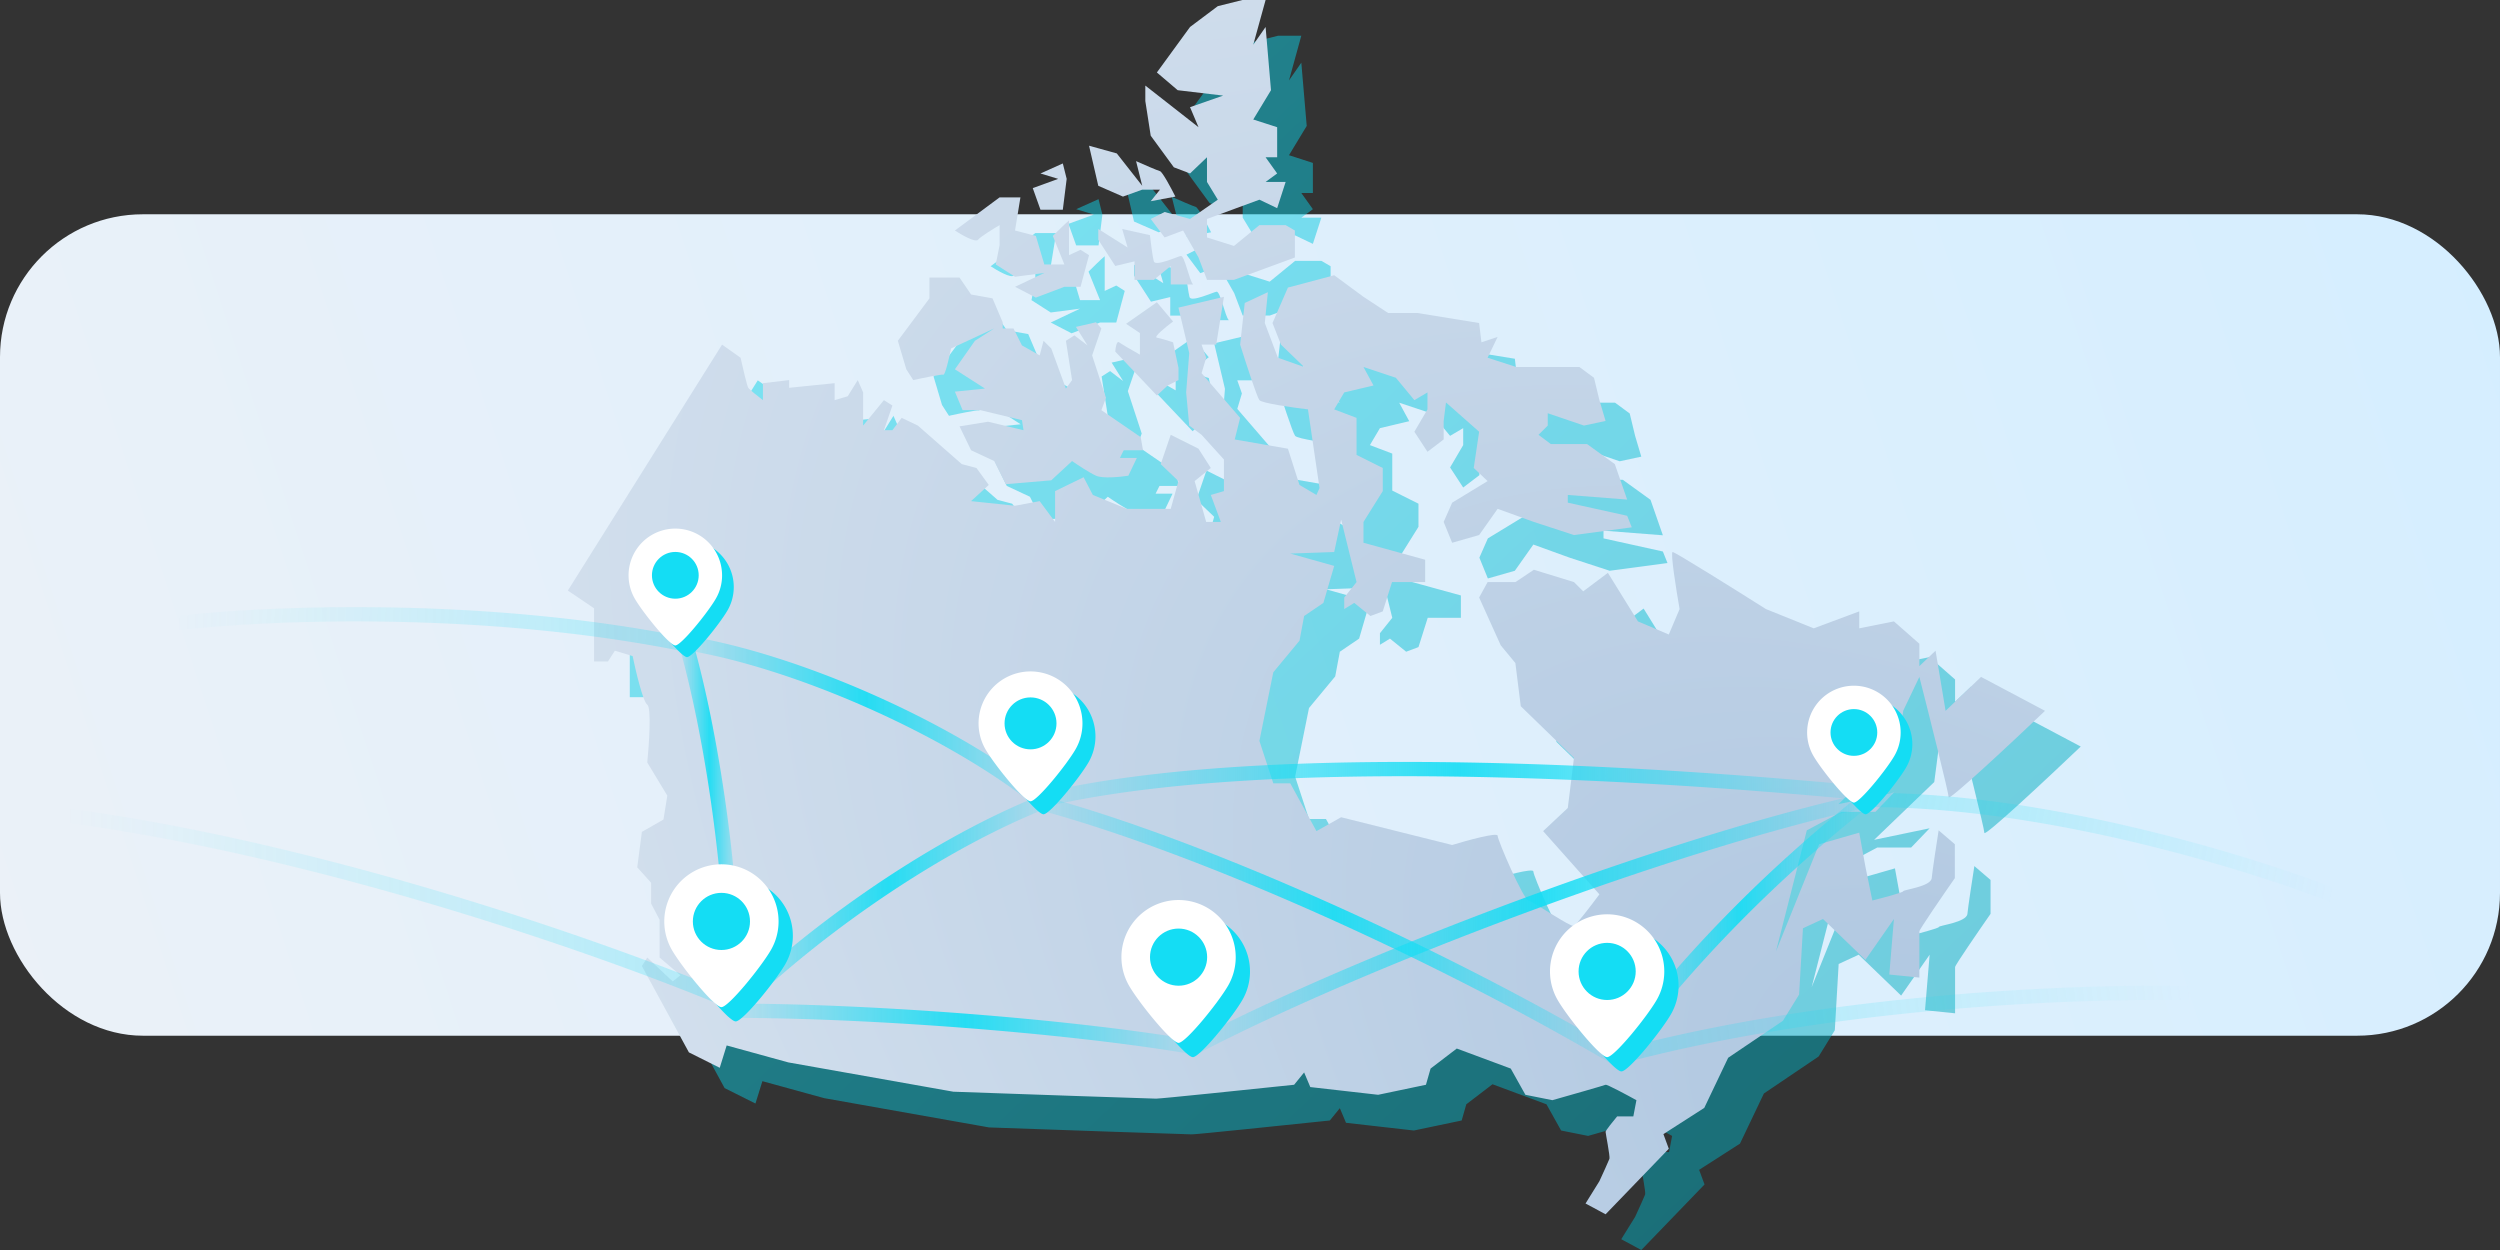 <svg xmlns="http://www.w3.org/2000/svg" width="350" height="175" fill="none"><rect width="100%" height="100%" fill="#333333" stroke="none"/><rect width="350" height="115" y="30" fill="url(#a)" rx="20"/><g opacity=".5"><path fill="url(#b)" d="m105.763 154.492.972-3.13 8.635 2.375 23.098 4.101c9.175.324 27.697.972 28.388.972.69 0 13.168-1.296 19.32-1.943l1.403-1.727.864 2.05 9.498 1.08 6.692-1.403.648-2.267 3.67-2.806 7.555 2.806 2.051 3.67 3.778.755c2.411-.683 7.275-2.072 7.448-2.158.172-.087 2.95 1.403 4.317 2.158l-.432 2.267h-2.266c-.54.648-1.619 1.986-1.619 2.159 0 .216.647 3.454.539 3.778-.086.259-.971 2.194-1.403 3.13l-1.943 3.13 2.807 1.511 8.85-9.175-.755-2.05 5.72-3.67 3.346-7.016 7.664-5.181 2.267-3.67.539-9.282 2.807-1.296 5.936 5.721 3.994-5.721-.648 7.772 4.21.431v-6.476c0-.259 3.31-5.073 4.965-7.447v-4.75l-2.267-1.942c-.288 1.835-.885 5.742-.971 6.692-.108 1.187-3.994 1.619-3.994 1.835 0 .172-2.878.935-4.317 1.295l-.972-4.749-.863-4.75-5.613 1.619-6.044 15.004 4.317-16.946 4.857-2.591h4.749l2.591-2.698-7.772 1.619 8.419-8.095.648-4.966 2.267-4.749c1.367 5.361 4.101 16.234 4.101 16.838 0 .605 8.995-7.807 13.492-12.089l-8.958-4.749-4.965 4.749-1.404-8.419-2.266 2.16v-3.131l-3.562-3.13-4.857.971v-2.374l-6.369 2.374-6.692-2.698c-4.209-2.663-12.715-7.987-13.06-7.987s.504 5.324.971 7.987l-1.511 3.562-4.317-1.835-4.21-6.8-3.454 2.59-1.295-1.295-5.613-1.727-2.59 1.727h-3.886l-1.187 2.159 3.022 6.692 2.051 2.482.756 6.045 7.447 7.232-.863 7.015-3.454 3.239 7.879 8.85c-1.043 1.404-3.216 4.253-3.562 4.426-.432.216-5.613-3.346-6.368-3.562-.756-.216-4.318-8.419-4.318-9.067 0-.518-4.245.648-6.368 1.295l-15.543-3.885-3.454 1.943-3.669-6.693h-2.375l-1.943-5.936 1.943-9.606 3.67-4.426.647-3.454 2.699-1.835 1.511-5.18-6.152-1.728 6.152-.216.971-4.533 2.159 8.743-1.727 2.159v1.619l1.403-.864 2.267 1.835 1.727-.647 1.295-4.102h4.641v-3.13l-8.635-2.375v-2.914l2.699-4.317v-3.239l-3.67-1.834v-5.181l-3.13-1.188 1.403-2.374 4.102-.972-1.404-2.59 4.534 1.51 2.59 3.131 1.835-1.08v2.375l-1.835 3.13 1.835 2.807 2.267-1.727v-2.59l.324-2.591 4.641 4.101-.756 5.073 1.943 1.835-4.965 3.023-1.187 2.698 1.187 2.914 3.778-1.08 2.59-3.669 5.073 1.835 5.613 1.835 8.095-1.08-.647-1.618-8.311-1.835v-1.08l8.311.648-1.727-4.965-3.886-2.807h-5.073l-1.727-1.295 1.295-1.295v-1.727l5.073 1.727 3.023-.648-.864-2.914-.756-3.13-2.05-1.511h-8.851l-3.994-1.295 1.403-2.915-2.266.756-.324-2.699-8.635-1.403h-4.102l-3.454-2.266-4.101-3.023-6.476 1.727-2.159 4.965 1.187 3.023 3.238 3.13-3.669-1.295-1.835-4.858.431-4.317-3.238 1.511-.647 5.829c.755 2.41 2.353 7.34 2.698 7.771s4.677 1.043 6.8 1.295l1.619 11.01-.432.971-2.374-1.403-1.619-5.073-7.448-1.295.756-3.022-5.397-6.26.647-2.16-.647-1.834h2.051l1.079-6.692-6.368 1.51 1.079 4.534.432 1.835-.432 5.505.432 4.641 1.727 1.295 3.13 3.454v4.426l-1.835.54 1.403 3.777h-2.051l-1.619-5.72 2.267-1.835-1.727-2.699-3.886-1.943-1.403 4.102 2.483 2.374-1.08 3.886h-6.152l-4.749-1.943-1.295-2.482-3.994 1.943v4.317l-2.159-2.914-3.454.647-6.152-.647 2.482-2.267-1.727-2.374-2.05-.54-6.153-5.397-2.266-1.08-1.296 1.728h-1.187l1.187-3.454-1.187-.756-2.914 3.562V59.94l-.756-1.727-1.403 2.266-1.835.54v-2.375l-6.368.648v-1.08l-3.67.432v2.375c-.612-.468-1.878-1.468-2.051-1.727s-.791-2.914-1.079-4.21l-2.591-1.834L84.5 87.679l3.67 2.483v7.447h1.943l.971-1.51 2.483.755c.431 2.087 1.446 6.368 2.05 6.8.605.432.252 5.577 0 8.095l2.807 4.641-.54 3.347-3.022 1.726-.648 4.966 1.943 2.158v2.915l1.187 2.266v5.289l2.915 2.483-1.08.863-3.561-3.346-.756 1.187 6.584 12.089z"/><path fill="url(#c)" d="M162.322 68.035h2.699l-.324-1.835-5.505-3.778.648-1.727-1.943-5.936 1.295-3.778-.755-.864-2.807.648 1.619 2.59-1.835-1.403-1.187.756.863 5.505-.863 1.187-2.051-5.613-1.079-1.08-.54 2.052-2.482-1.403-1.188-2.375h-1.511v-.864l-1.423-3.346-3.002-.54-1.619-2.374h-4.21v2.914l-4.425 5.937 1.187 3.994.972 1.51c1.295-.287 3.95-.841 4.209-.755.259.087.828-2.41 1.079-3.67l6.045-2.806-2.699 1.727-2.806 3.994 4.21 2.698-4.21.432 1.079 2.59h2.483l5.829 1.403.215 1.404-4.965-1.188-3.993.648 1.619 3.346 3.238 1.511 1.619 3.238 6.368-.54 2.914-2.698c.72.504 2.397 1.62 3.347 2.05.949.433 3.417.18 4.533 0l1.187-2.482h-2.374z"/><path fill="url(#d)" d="m166.963 60.371 1.512-1.403 1.511-.755v-1.727l-.756-3.562c-.54-.18-1.748-.562-2.267-.648s1.296-1.547 2.267-2.267l-2.267-2.698-4.317 3.022 1.943 1.296v3.022c-.828-.468-2.569-1.468-2.914-1.727s-.504.755-.54 1.295z"/><path fill="url(#e)" d="M186.284 41.05v-3.777l-1.295-.756h-3.67l-3.562 2.915-3.778-1.188v-2.59l7.34-2.698 2.483 1.187 1.187-3.67h-2.806l1.619-1.187-1.619-2.267h1.619v-4.21l-3.346-1.079 2.482-4.101-.755-8.851-1.727 2.482L182.183 5h-3.239l-3.454.863-3.885 2.915-4.642 6.368 2.915 2.483 6.368.755-4.641 1.62 1.187 2.805-7.448-5.828v2.159l.756 4.857 3.238 4.425 2.267.864 2.374-2.267v3.454l1.511 2.483-3.885 2.698-3.562-.972-1.943.972 1.943 2.59 2.59-.971 2.159 3.778 1.187 3.13h3.778l8.527-3.13z"/><path fill="url(#f)" d="M152.392 38.029c.576-.576 1.835-1.814 2.267-2.16v4.858l1.619-.756 1.187.756-1.187 4.425h-2.267l-3.994 1.511-2.914-1.51 4.102-1.944-4.102.54-2.698-1.727.539-2.698v-2.806c-.863.503-2.676 1.618-3.022 2.05s-2.302-.683-3.238-1.295l6.26-4.641h2.915l-.756 4.641 2.914.756 1.188 3.993h2.806z"/><path fill="url(#g)" d="M170.31 40.835c.539-.108 1.187 3.454 1.727 3.994h-3.131v-2.59l-2.374 1.942h-2.699v-2.59l-2.698.647-2.375-3.67v-1.51l4.102 2.59-.756-2.59 3.886.863c.108.971.367 3.065.54 3.67.216.755 3.238-.648 3.778-.756"/><path fill="url(#h)" d="M167.395 28.962c.346.086 1.583 2.41 2.159 3.562l-3.454.647 1.295-1.619h-2.482l-2.699.972-3.454-1.511-1.295-5.613 3.886 1.08 3.562 4.533-.864-3.454c.972.431 3.001 1.317 3.346 1.403"/><path fill="url(#i)" d="m150.665 29.286 3.13-1.404.54 2.16-.54 4.317h-3.13l-1.079-3.023 3.562-1.295z"/></g><path fill="url(#j)" d="m100.763 149.492.972-3.13 8.635 2.375 23.098 4.101c9.175.324 27.697.972 28.388.972.69 0 13.168-1.296 19.32-1.943l1.403-1.727.864 2.05 9.498 1.08 6.692-1.403.648-2.267 3.67-2.806 7.555 2.806 2.051 3.67 3.778.755c2.411-.683 7.275-2.072 7.448-2.158.172-.087 2.95 1.403 4.317 2.158l-.432 2.267h-2.266c-.54.648-1.619 1.986-1.619 2.159 0 .216.647 3.454.539 3.778-.086.259-.971 2.194-1.403 3.13l-1.943 3.13 2.807 1.511 8.85-9.175-.755-2.05 5.72-3.67 3.346-7.016 7.664-5.181 2.267-3.67.539-9.282 2.807-1.296 5.936 5.721 3.994-5.721-.648 7.772 4.21.431v-6.476c0-.259 3.31-5.073 4.965-7.447v-4.75l-2.267-1.942c-.288 1.835-.885 5.742-.971 6.692-.108 1.187-3.994 1.619-3.994 1.835 0 .172-2.878.935-4.317 1.295l-.972-4.749-.863-4.75-5.613 1.619-6.044 15.004 4.317-16.946 4.857-2.591h4.749l2.591-2.698-7.772 1.619 8.419-8.095.648-4.966 2.267-4.749c1.367 5.361 4.101 16.234 4.101 16.838 0 .605 8.995-7.807 13.492-12.088l-8.958-4.75-4.965 4.75-1.404-8.42-2.266 2.16v-3.131l-3.562-3.13-4.857.971v-2.374l-6.369 2.374-6.692-2.698c-4.209-2.663-12.715-7.987-13.06-7.987s.504 5.324.971 7.987l-1.511 3.562-4.317-1.835-4.21-6.8-3.454 2.59-1.295-1.295-5.613-1.727-2.59 1.727h-3.886l-1.187 2.159 3.022 6.692 2.051 2.482.756 6.045 7.447 7.232-.863 7.015-3.454 3.239 7.879 8.85c-1.043 1.404-3.216 4.253-3.562 4.426-.432.216-5.613-3.346-6.368-3.562-.756-.216-4.318-8.419-4.318-9.067 0-.518-4.245.648-6.368 1.295l-15.543-3.885-3.454 1.943-3.669-6.693h-2.375l-1.943-5.936 1.943-9.606 3.67-4.426.647-3.454 2.699-1.835 1.511-5.18-6.152-1.728 6.152-.216.971-4.533 2.159 8.743-1.727 2.159v1.619l1.403-.864 2.267 1.835 1.727-.647 1.295-4.102h4.641v-3.13l-8.635-2.375v-2.914l2.699-4.317v-3.239l-3.67-1.834v-5.181l-3.13-1.188 1.403-2.374 4.102-.972-1.404-2.59 4.534 1.51 2.59 3.131 1.835-1.08v2.375l-1.835 3.13 1.835 2.807 2.267-1.727v-2.59l.324-2.591 4.641 4.101-.756 5.073 1.943 1.835-4.965 3.023-1.187 2.698 1.187 2.914 3.778-1.08 2.59-3.669 5.073 1.835 5.613 1.835 8.095-1.08-.647-1.618-8.311-1.835v-1.08l8.311.648-1.727-4.965-3.886-2.807h-5.073l-1.727-1.295 1.295-1.295v-1.727l5.073 1.727 3.023-.648-.864-2.914-.756-3.13-2.05-1.511h-8.851l-3.994-1.295 1.403-2.915-2.266.756-.324-2.699-8.635-1.403h-4.102l-3.454-2.266-4.101-3.023-6.476 1.727-2.159 4.965 1.187 3.023 3.238 3.13-3.669-1.295-1.835-4.858.431-4.317-3.238 1.511-.647 5.829c.755 2.41 2.353 7.34 2.698 7.771s4.677 1.043 6.8 1.295l1.619 11.01-.432.971-2.374-1.403-1.619-5.073-7.448-1.295.756-3.022-5.397-6.26.647-2.16-.647-1.834h2.051l1.079-6.692-6.368 1.51 1.079 4.534.432 1.835-.432 5.505.432 4.641 1.727 1.295 3.13 3.454v4.426l-1.835.54 1.403 3.777h-2.051l-1.619-5.72 2.267-1.835-1.727-2.699-3.886-1.943-1.403 4.102 2.483 2.374-1.08 3.886h-6.152l-4.749-1.943-1.295-2.482-3.994 1.943v4.317l-2.159-2.914-3.454.647-6.152-.647 2.482-2.267-1.727-2.374-2.05-.54-6.153-5.397-2.266-1.08-1.296 1.728h-1.187l1.187-3.454-1.187-.756-2.914 3.562V54.94l-.756-1.727-1.403 2.266-1.835.54v-2.375l-6.368.648v-1.08l-3.67.432v2.375c-.612-.468-1.878-1.468-2.051-1.727s-.791-2.914-1.079-4.21l-2.591-1.834L79.5 82.679l3.67 2.483v7.447h1.943l.971-1.51 2.483.755c.431 2.087 1.446 6.368 2.05 6.8.605.432.252 5.577 0 8.095l2.807 4.641-.54 3.347-3.022 1.726-.648 4.966 1.943 2.158v2.915l1.187 2.266v5.289l2.915 2.483-1.08.863-3.561-3.346-.756 1.187 6.584 12.089z"/><path fill="url(#k)" d="M157.322 63.035h2.699l-.324-1.835-5.505-3.778.648-1.727-1.943-5.936 1.295-3.778-.755-.864-2.807.648 1.619 2.59-1.835-1.403-1.187.756.863 5.505-.863 1.187-2.051-5.613-1.079-1.08-.54 2.052-2.482-1.403-1.188-2.375h-1.511v-.864l-1.423-3.346-3.002-.54-1.619-2.374h-4.21v2.914l-4.425 5.937 1.187 3.994.972 1.51c1.295-.287 3.95-.841 4.209-.755.259.087.828-2.41 1.079-3.67l6.045-2.806-2.699 1.727-2.806 3.994 4.21 2.698-4.21.432 1.079 2.59h2.483l5.829 1.403.215 1.404-4.965-1.188-3.993.648 1.619 3.346 3.238 1.511 1.619 3.238 6.368-.54 2.914-2.698c.72.504 2.397 1.62 3.347 2.05.949.433 3.417.18 4.533 0l1.187-2.482h-2.374z"/><path fill="url(#l)" d="m161.963 55.371 1.512-1.403 1.511-.755v-1.727l-.756-3.562c-.54-.18-1.748-.562-2.267-.648s1.296-1.547 2.267-2.267l-2.267-2.698-4.317 3.022 1.943 1.296v3.022c-.828-.468-2.569-1.468-2.914-1.727s-.504.755-.54 1.295z"/><path fill="url(#m)" d="M181.284 36.05v-3.777l-1.295-.756h-3.67l-3.562 2.915-3.778-1.188v-2.59l7.34-2.698 2.483 1.187 1.187-3.67h-2.806l1.619-1.187-1.619-2.267h1.619v-4.21l-3.346-1.079 2.482-4.101-.755-8.851-1.727 2.482L177.183 0h-3.239l-3.454.863-3.885 2.915-4.642 6.368 2.915 2.483 6.368.755-4.641 1.62 1.187 2.806-7.448-5.829v2.159l.756 4.857 3.238 4.425 2.267.864 2.374-2.267v3.454l1.511 2.483-3.885 2.698-3.562-.971-1.943.971 1.943 2.59 2.59-.971 2.159 3.778 1.187 3.13h3.778l8.527-3.13z"/><path fill="url(#n)" d="M147.392 33.029c.576-.576 1.835-1.814 2.267-2.16v4.858l1.619-.756 1.187.756-1.187 4.425h-2.267l-3.994 1.511-2.914-1.51 4.102-1.944-4.102.54-2.698-1.727.539-2.698v-2.806c-.863.503-2.676 1.618-3.022 2.05s-2.302-.683-3.238-1.295l6.26-4.641h2.915l-.756 4.641 2.914.756 1.188 3.993h2.806z"/><path fill="url(#o)" d="M165.31 35.835c.539-.108 1.187 3.454 1.727 3.994h-3.131v-2.59l-2.374 1.942h-2.699v-2.59l-2.698.647-2.375-3.67v-1.51l4.102 2.59-.756-2.59 3.886.863c.108.971.367 3.065.54 3.67.216.755 3.238-.648 3.778-.756"/><path fill="url(#p)" d="M162.395 23.962c.346.086 1.583 2.41 2.159 3.562l-3.454.647 1.295-1.619h-2.482l-2.699.972-3.454-1.511-1.295-5.613 3.886 1.08 3.562 4.533-.864-3.454c.972.431 3.001 1.317 3.346 1.403"/><path fill="url(#q)" d="m145.665 24.286 3.13-1.404.54 2.16-.54 4.317h-3.13l-1.079-3.023 3.562-1.295z"/><path fill="url(#r)" fill-rule="evenodd" d="M101.5 141.5a1 1 0 0 1 1-1c18.546 0 46.102 2.003 64.164 5.014a.999.999 0 1 1-.328 1.972c-17.938-2.989-45.382-4.986-63.836-4.986a1 1 0 0 1-1-1" clip-rule="evenodd"/><path fill="url(#s)" fill-rule="evenodd" d="M262.477 111.787a1 1 0 0 1-.764 1.19c-27.404 5.979-70.82 22.446-93.75 34.41a1 1 0 0 1-.926-1.773c23.07-12.037 66.654-28.57 94.25-34.591a1 1 0 0 1 1.19.764" clip-rule="evenodd"/><path fill="url(#t)" fill-rule="evenodd" d="M145.035 112.237a1 1 0 0 1 1.228-.702c22.109 6.03 54.692 20.572 80.244 35.603a1 1 0 0 1-1.014 1.724c-25.448-14.969-57.865-29.427-79.756-35.397a1 1 0 0 1-.702-1.228" clip-rule="evenodd"/><path fill="url(#u)" fill-rule="evenodd" d="M146.426 112.123a1 1 0 0 1-.55 1.303c-15.852 6.44-32.744 18.856-42.669 28.781a1 1 0 0 1-1.414-1.414c10.075-10.075 27.183-22.66 43.331-29.22a1 1 0 0 1 1.302.55" clip-rule="evenodd"/><path fill="url(#v)" fill-rule="evenodd" d="M95.013 89.84a1 1 0 0 1 1.146-.827c15.671 2.527 37.331 12.099 49.966 22.206a1 1 0 0 1-1.25 1.562c-12.365-9.892-33.705-19.321-49.034-21.794a1 1 0 0 1-.828-1.146z" clip-rule="evenodd"/><path fill="url(#w)" fill-rule="evenodd" d="M95.725 89.038a1 1 0 0 1 1.237.687c4.026 14.091 7.041 36.195 6.537 51.308a.999.999 0 1 1-1.998-.067c.496-14.886-2.489-36.782-6.463-50.692a1 1 0 0 1 .687-1.236" clip-rule="evenodd"/><path fill="url(#x)" fill-rule="evenodd" d="M205.482 108.75c-21.361-.375-43.381.504-59.254 4.224a1 1 0 1 1-.456-1.948c16.127-3.78 38.357-4.651 59.746-4.276 21.41.376 42.063 2.003 55.078 3.255a1 1 0 1 1-.192 1.99c-12.985-1.248-33.582-2.871-54.922-3.245" clip-rule="evenodd"/><path fill="url(#y)" fill-rule="evenodd" d="M261.281 111.875a1 1 0 0 1-.156 1.406c-12.443 9.954-24.378 21.892-33.818 34.809a1 1 0 1 1-1.614-1.18c9.56-13.083 21.625-25.145 34.182-35.191a1 1 0 0 1 1.406.156" clip-rule="evenodd"/><path fill="url(#z)" fill-rule="evenodd" d="M261 112a1 1 0 0 1 1-1c24.982 0 53.984 9.05 65.369 13.571a1 1 0 1 1-.738 1.858C315.35 121.95 286.618 113 262 113a1 1 0 0 1-1-1" clip-rule="evenodd"/><path fill="url(#A)" fill-rule="evenodd" d="M308.465 140.106c-13.944-.498-49.54.502-80.213 8.469a1 1 0 1 1-.503-1.936c30.926-8.033 66.731-9.033 80.787-8.531a1 1 0 0 1-.071 1.998" clip-rule="evenodd"/><path fill="url(#B)" fill-rule="evenodd" d="M7.008 113.873a1 1 0 0 1 1.119-.865c37.726 4.816 79.22 19.72 95.266 26.572a1 1 0 0 1-.786 1.84c-15.955-6.814-57.26-21.644-94.734-26.428a1 1 0 0 1-.865-1.119" clip-rule="evenodd"/><path fill="url(#C)" fill-rule="evenodd" d="M23.876 86.35c12.073-1.51 43.488-3.016 72.825 3.012a1 1 0 1 1-.402 1.96c-29.063-5.973-60.248-4.479-72.175-2.988a1 1 0 1 1-.248-1.985z" clip-rule="evenodd"/><path fill="#14ddf4" d="M175 136c0 1.457-.39 2.823-1.07 4-1.383 2.391-5.93 8-6.93 8s-5.547-5.609-6.93-8a8 8 0 1 1 14.93-4"/><path fill="#fff" d="M173 134c0 1.457-.39 2.823-1.07 4-1.383 2.391-5.93 8-6.93 8s-5.547-5.609-6.93-8a8 8 0 1 1 14.93-4"/><circle cx="165" cy="134" r="4" fill="#14ddf4"/><path fill="#14ddf4" d="M111 131c0 1.457-.39 2.823-1.07 4-1.383 2.391-5.93 8-6.93 8s-5.546-5.609-6.93-8a8 8 0 1 1 14.93-4"/><path fill="#fff" d="M109 129c0 1.457-.39 2.823-1.07 4-1.383 2.391-5.93 8-6.93 8s-5.546-5.609-6.93-8a8 8 0 1 1 14.93-4"/><circle cx="101" cy="129" r="4" fill="#14ddf4"/><path fill="#14ddf4" d="M235 138c0 1.457-.39 2.823-1.07 4-1.383 2.391-5.93 8-6.93 8s-5.547-5.609-6.93-8a8 8 0 1 1 14.93-4"/><path fill="#fff" d="M233 136c0 1.457-.39 2.823-1.07 4-1.383 2.391-5.93 8-6.93 8s-5.547-5.609-6.93-8a8 8 0 1 1 14.93-4"/><circle cx="225" cy="136" r="4" fill="#14ddf4"/><path fill="#14ddf4" d="M153.364 103.091a7.24 7.24 0 0 1-.973 3.636c-1.258 2.174-5.391 7.273-6.3 7.273s-5.042-5.099-6.3-7.273a7.273 7.273 0 1 1 13.573-3.636"/><path fill="#fff" d="M151.545 101.273a7.24 7.24 0 0 1-.973 3.636c-1.257 2.174-5.39 7.273-6.299 7.273s-5.043-5.099-6.3-7.273a7.273 7.273 0 1 1 13.572-3.636"/><circle cx="144.273" cy="101.273" r="3.636" fill="#14ddf4"/><path fill="#14ddf4" d="M102.727 82.182c0 1.192-.318 2.31-.875 3.273C100.72 87.41 97 92 96.182 92s-4.538-4.589-5.67-6.545a6.545 6.545 0 1 1 12.215-3.273"/><path fill="#fff" d="M101.091 80.546a6.5 6.5 0 0 1-.876 3.272c-1.132 1.957-4.851 6.546-5.67 6.546-.818 0-4.538-4.59-5.67-6.546a6.545 6.545 0 1 1 12.215-3.273z"/><circle cx="94.545" cy="80.545" r="3.273" fill="#14ddf4"/><path fill="#14ddf4" d="M267.727 104.182c0 1.192-.318 2.31-.875 3.273-1.132 1.956-4.852 6.545-5.67 6.545s-4.538-4.589-5.67-6.545a6.546 6.546 0 1 1 12.215-3.273"/><path fill="#fff" d="M266.091 102.545c0 1.193-.319 2.31-.876 3.273-1.131 1.957-4.851 6.546-5.67 6.546-.818 0-4.538-4.589-5.669-6.546A6.545 6.545 0 0 1 259.545 96a6.546 6.546 0 0 1 6.546 6.545"/><circle cx="259.545" cy="102.545" r="3.273" fill="#14ddf4"/><defs><linearGradient id="a" x1="0" x2="350" y1="145" y2="30" gradientUnits="userSpaceOnUse"><stop stop-color="#ebf1f8"/><stop offset="1" stop-color="#d5eeff"/></linearGradient><linearGradient id="b" x1="84.5" x2="266.272" y1="5" y2="198.355" gradientUnits="userSpaceOnUse"><stop stop-color="#14ddf4"/><stop offset="1" stop-color="#00a3b5"/></linearGradient><linearGradient id="c" x1="84.5" x2="266.272" y1="5" y2="198.355" gradientUnits="userSpaceOnUse"><stop stop-color="#14ddf4"/><stop offset="1" stop-color="#00a3b5"/></linearGradient><linearGradient id="d" x1="84.5" x2="266.272" y1="5" y2="198.355" gradientUnits="userSpaceOnUse"><stop stop-color="#14ddf4"/><stop offset="1" stop-color="#00a3b5"/></linearGradient><linearGradient id="e" x1="84.5" x2="266.272" y1="5" y2="198.355" gradientUnits="userSpaceOnUse"><stop stop-color="#14ddf4"/><stop offset="1" stop-color="#00a3b5"/></linearGradient><linearGradient id="f" x1="84.5" x2="266.272" y1="5" y2="198.355" gradientUnits="userSpaceOnUse"><stop stop-color="#14ddf4"/><stop offset="1" stop-color="#00a3b5"/></linearGradient><linearGradient id="g" x1="84.5" x2="266.272" y1="5" y2="198.355" gradientUnits="userSpaceOnUse"><stop stop-color="#14ddf4"/><stop offset="1" stop-color="#00a3b5"/></linearGradient><linearGradient id="h" x1="84.5" x2="266.272" y1="5" y2="198.355" gradientUnits="userSpaceOnUse"><stop stop-color="#14ddf4"/><stop offset="1" stop-color="#00a3b5"/></linearGradient><linearGradient id="i" x1="84.5" x2="266.272" y1="5" y2="198.355" gradientUnits="userSpaceOnUse"><stop stop-color="#14ddf4"/><stop offset="1" stop-color="#00a3b5"/></linearGradient><linearGradient id="r" x1="101.5" x2="167.5" y1="144" y2="144" gradientUnits="userSpaceOnUse"><stop stop-color="#14ddf4" stop-opacity=".1"/><stop offset=".509" stop-color="#14ddf4" stop-opacity=".9"/><stop offset="1" stop-color="#14ddf4" stop-opacity=".1"/></linearGradient><linearGradient id="s" x1="166.5" x2="262.5" y1="129.25" y2="129.25" gradientUnits="userSpaceOnUse"><stop stop-color="#14ddf4" stop-opacity=".1"/><stop offset=".509" stop-color="#14ddf4" stop-opacity=".9"/><stop offset="1" stop-color="#14ddf4" stop-opacity=".1"/></linearGradient><linearGradient id="t" x1="145" x2="227" y1="130.25" y2="130.25" gradientUnits="userSpaceOnUse"><stop stop-color="#14ddf4" stop-opacity=".1"/><stop offset=".509" stop-color="#14ddf4" stop-opacity=".9"/><stop offset="1" stop-color="#14ddf4" stop-opacity=".1"/></linearGradient><linearGradient id="u" x1="101.5" x2="146.5" y1="127" y2="127" gradientUnits="userSpaceOnUse"><stop stop-color="#14ddf4" stop-opacity=".1"/><stop offset=".509" stop-color="#14ddf4" stop-opacity=".9"/><stop offset="1" stop-color="#14ddf4" stop-opacity=".1"/></linearGradient><linearGradient id="v" x1="95" x2="146.5" y1="101" y2="101" gradientUnits="userSpaceOnUse"><stop stop-color="#14ddf4" stop-opacity=".1"/><stop offset=".509" stop-color="#14ddf4" stop-opacity=".9"/><stop offset="1" stop-color="#14ddf4" stop-opacity=".1"/></linearGradient><linearGradient id="w" x1="95" x2="103.554" y1="115.5" y2="115.5" gradientUnits="userSpaceOnUse"><stop stop-color="#14ddf4" stop-opacity=".1"/><stop offset=".509" stop-color="#14ddf4" stop-opacity=".9"/><stop offset="1" stop-color="#14ddf4" stop-opacity=".1"/></linearGradient><linearGradient id="x" x1="145" x2="261.5" y1="109.835" y2="109.835" gradientUnits="userSpaceOnUse"><stop stop-color="#14ddf4" stop-opacity=".1"/><stop offset=".509" stop-color="#14ddf4" stop-opacity=".9"/><stop offset="1" stop-color="#14ddf4" stop-opacity=".1"/></linearGradient><linearGradient id="y" x1="225.5" x2="261.5" y1="130" y2="130" gradientUnits="userSpaceOnUse"><stop stop-color="#14ddf4" stop-opacity=".1"/><stop offset=".509" stop-color="#14ddf4" stop-opacity=".9"/><stop offset="1" stop-color="#14ddf4" stop-opacity=".1"/></linearGradient><linearGradient id="z" x1="263.5" x2="327" y1="112" y2="124.5" gradientUnits="userSpaceOnUse"><stop stop-color="#14ddf4" stop-opacity=".25"/><stop offset="1" stop-color="#14ddf4" stop-opacity="0"/></linearGradient><linearGradient id="A" x1="229.931" x2="306.987" y1="148.38" y2="138.758" gradientUnits="userSpaceOnUse"><stop stop-color="#14ddf4" stop-opacity=".25"/><stop offset="1" stop-color="#14ddf4" stop-opacity="0"/></linearGradient><linearGradient id="B" x1="100.745" x2="8.801" y1="141.5" y2="140.367" gradientUnits="userSpaceOnUse"><stop stop-color="#14ddf4" stop-opacity=".25"/><stop offset="1" stop-color="#14ddf4" stop-opacity="0"/></linearGradient><linearGradient id="C" x1="95" x2="24.5" y1="91.342" y2="88.342" gradientUnits="userSpaceOnUse"><stop stop-color="#14ddf4" stop-opacity=".25"/><stop offset="1" stop-color="#14ddf4" stop-opacity="0"/></linearGradient><radialGradient id="j" cx="0" cy="0" r="1" gradientTransform="matrix(-206.88 -170 93.963 -114.348 286.379 170)" gradientUnits="userSpaceOnUse"><stop stop-color="#abc4df"/><stop offset="1" stop-color="#d5e1ee"/></radialGradient><radialGradient id="k" cx="0" cy="0" r="1" gradientTransform="matrix(-206.88 -170 93.963 -114.348 286.379 170)" gradientUnits="userSpaceOnUse"><stop stop-color="#abc4df"/><stop offset="1" stop-color="#d5e1ee"/></radialGradient><radialGradient id="l" cx="0" cy="0" r="1" gradientTransform="matrix(-206.88 -170 93.963 -114.348 286.379 170)" gradientUnits="userSpaceOnUse"><stop stop-color="#abc4df"/><stop offset="1" stop-color="#d5e1ee"/></radialGradient><radialGradient id="m" cx="0" cy="0" r="1" gradientTransform="matrix(-206.88 -170 93.963 -114.348 286.379 170)" gradientUnits="userSpaceOnUse"><stop stop-color="#abc4df"/><stop offset="1" stop-color="#d5e1ee"/></radialGradient><radialGradient id="n" cx="0" cy="0" r="1" gradientTransform="matrix(-206.88 -170 93.963 -114.348 286.379 170)" gradientUnits="userSpaceOnUse"><stop stop-color="#abc4df"/><stop offset="1" stop-color="#d5e1ee"/></radialGradient><radialGradient id="o" cx="0" cy="0" r="1" gradientTransform="matrix(-206.88 -170 93.963 -114.348 286.379 170)" gradientUnits="userSpaceOnUse"><stop stop-color="#abc4df"/><stop offset="1" stop-color="#d5e1ee"/></radialGradient><radialGradient id="p" cx="0" cy="0" r="1" gradientTransform="matrix(-206.88 -170 93.963 -114.348 286.379 170)" gradientUnits="userSpaceOnUse"><stop stop-color="#abc4df"/><stop offset="1" stop-color="#d5e1ee"/></radialGradient><radialGradient id="q" cx="0" cy="0" r="1" gradientTransform="matrix(-206.88 -170 93.963 -114.348 286.379 170)" gradientUnits="userSpaceOnUse"><stop stop-color="#abc4df"/><stop offset="1" stop-color="#d5e1ee"/></radialGradient></defs></svg>